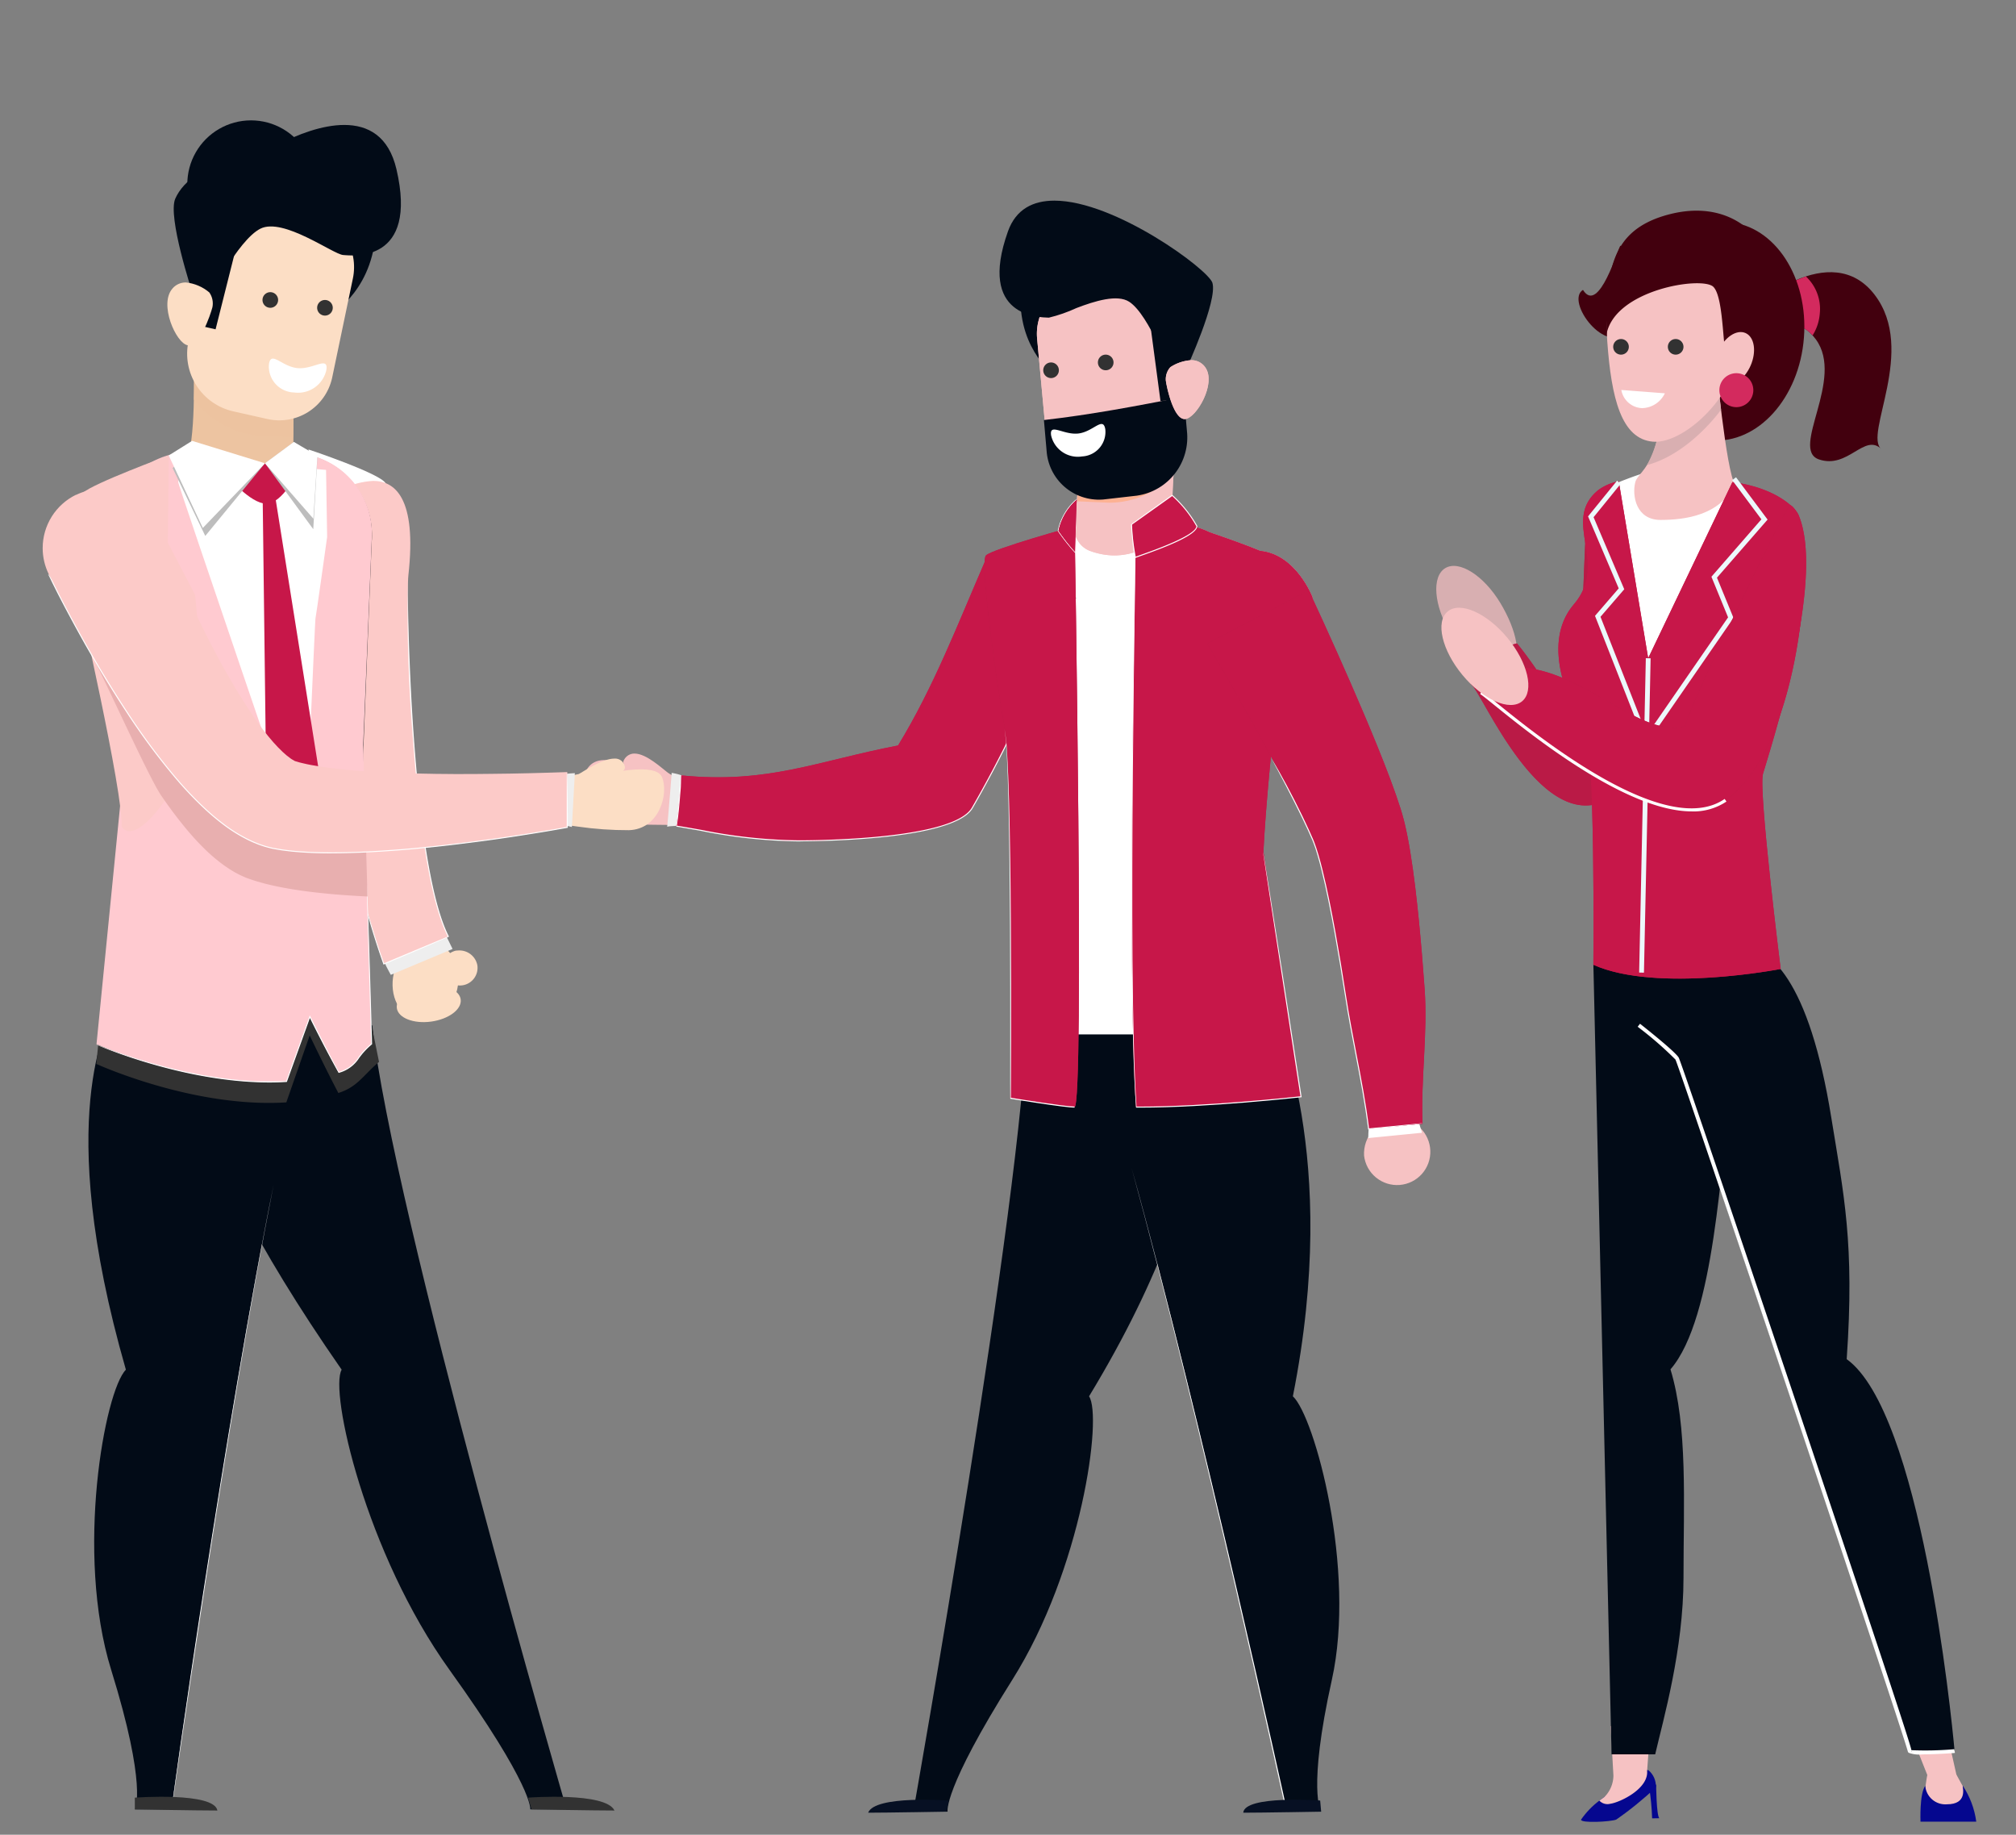 <svg xmlns="http://www.w3.org/2000/svg" xmlns:xlink="http://www.w3.org/1999/xlink" width="258.211" height="234.937" viewBox="0 0 258.211 234.937"><rect x="0" y="0" width="258.211" height="234.937" fill="#808080" stroke="none"/><defs><clipPath id="a"><rect width="247.655" height="217.88" transform="translate(5.467 15.413)" fill="none"/></clipPath><clipPath id="b"><path d="M150.138,67.159h0l-2.917.148-1.716,1.06s-1.229,55.954,0,73.394c8.821.059,21.129-1.323,21.129-1.323l-4.815-31.334c.221-4.986,1.307-17.432,2.346-23.13l2.469,1.292L168.1,76.48s-2.083-5.5-6.7-5.938c-1.894-.794-4.611-1.746-6.459-2.374a9.873,9.873,0,0,0-4.327-1.021q-.237,0-.477.012" fill="none"/></clipPath><clipPath id="d"><path d="M82.4,98.7a3.542,3.542,0,0,1,.6.17,5.9,5.9,0,0,1-.6-.17m-1.151-2.208a1.486,1.486,0,0,0-1.335.835h0a.447.447,0,0,0-.025.473c-1.744-.569-3.591-.874-4.6.537-1.7,2.368-.086,6.473,3.066,7.018,1.73.241,5.225.254,5.225.254s3.028,0,4.533.153c.419-1.872.765-3.762,1.121-5.614-1.3-.522-2.455-.3-3.729-1.232-.723-.531-2.712-2.423-4.236-2.423h-.019" fill="none"/></clipPath><clipPath id="f"><path d="M115.023,95.462v0c-10.359,1.993-16.653,4.931-27.756,3.833-.217,2.168-.295,4.329-.646,6.5,5.754.945,9.627,1.906,15.963,1.89,3.748-.009,19.774-.318,21.968-4.252,5.465-9.144,8.529-17.712,12.886-27.355-3.986-1.377-7.311-2.8-11.293-4.161-3.481,8.014-6.552,16.066-11.122,23.549" fill="none"/></clipPath><clipPath id="h"><rect width="0.466" height="0.595" transform="translate(133.423 75.162)" fill="none"/></clipPath><clipPath id="i"><rect width="0.966" height="1.165" transform="translate(134.833 77.807)" fill="none"/></clipPath><clipPath id="j"><rect width="0.298" height="0.468" transform="translate(131.801 80.744)" fill="none"/></clipPath><clipPath id="k"><rect width="1.235" height="1.786" transform="translate(131.95 74.686)" fill="none"/></clipPath><clipPath id="l"><rect width="0.698" height="0.398" transform="translate(132.384 74.035)" fill="none"/></clipPath><clipPath id="m"><rect width="0.41" height="0.583" transform="translate(133.522 75.936)" fill="none"/></clipPath><clipPath id="n"><rect width="1.113" height="1.482" transform="translate(132.963 77.272)" fill="none"/></clipPath><clipPath id="o"><rect width="0.408" height="0.553" transform="translate(132.224 78.823)" fill="none"/></clipPath><clipPath id="p"><rect width="3.811" height="1.973" transform="translate(133.141 78.417)" fill="none"/></clipPath><clipPath id="q"><rect width="0.594" height="0.706" transform="translate(132.9 85.235)" fill="none"/></clipPath><clipPath id="r"><rect width="2.808" height="2.914" transform="translate(135.003 75.167)" fill="none"/></clipPath><clipPath id="s"><rect width="1.149" height="2.69" transform="translate(133.974 74.779)" fill="none"/></clipPath><clipPath id="t"><rect width="1.38" height="1.632" transform="translate(134.702 80.473)" fill="none"/></clipPath><clipPath id="u"><rect width="1.022" height="1.568" transform="translate(133.812 82.545)" fill="none"/></clipPath><clipPath id="v"><rect width="0.164" height="0.528" transform="translate(132.512 79.451)" fill="none"/></clipPath><clipPath id="w"><rect width="0.805" height="1.045" transform="translate(132.146 85.591)" fill="none"/></clipPath><clipPath id="x"><rect width="2.576" height="3.283" transform="translate(131.994 80.114)" fill="none"/></clipPath><clipPath id="y"><rect width="0.468" height="0.899" transform="translate(133.501 85.464)" fill="none"/></clipPath><clipPath id="z"><rect width="1.452" height="1.016" transform="translate(132.732 84.083)" fill="none"/></clipPath><clipPath id="aa"><rect width="0.806" height="0.845" transform="translate(132.081 76.584)" fill="none"/></clipPath><clipPath id="ab"><rect width="0.51" height="0.237" transform="translate(131.795 81.281)" fill="none"/></clipPath><clipPath id="ac"><rect width="0.228" height="0.548" transform="translate(132.425 84.935)" fill="none"/></clipPath><clipPath id="ad"><rect width="0.24" height="0.247" transform="translate(131.819 84.628)" fill="none"/></clipPath><clipPath id="af"><path d="M138.723,54.843l-1.087,12.539a3.071,3.071,0,0,0,1.978,3.163c2.486.911,6.74,1.357,10.708-3.565-.58-3.082.6-12.712.6-12.712l-2.8-.742-4.252-.331Z" fill="none"/></clipPath><clipPath id="ag"><path d="M138.726,54.843s-.81,9.345-.746,9.351l4.167.181a11.159,11.159,0,0,0,8.167-3.661c.209-3.121.569-6.137.6-6.423v-.024l-2.8-.741-4.25-.33Z" fill="none"/></clipPath><linearGradient id="ah" x1="-10.703" y1="12.698" x2="-10.625" y2="12.698" gradientUnits="objectBoundingBox"><stop offset="0" stop-color="#fdd4c3"/><stop offset="1" stop-color="#fdb293"/></linearGradient><clipPath id="ai"><path d="M130.782,36.358l0,0c-.8,8.091,3.932,11.055,4.225,12.14l2.957-7.084s-1.315-2.649-1.4-2.828.194-2.231-5.427-2.231Z" fill="none"/></clipPath><linearGradient id="aj" x1="-10.025" y1="13.808" x2="-9.946" y2="13.808" gradientUnits="objectBoundingBox"><stop offset="0" stop-color="#07234a"/><stop offset="1" stop-color="#020b17"/></linearGradient><clipPath id="al"><path d="M138.781,36.073a6.707,6.707,0,0,0-5.943,7.314l1.124,12.168a6.54,6.54,0,0,0,7.141,5.88l.084-.008,4.229-.457a7.139,7.139,0,0,0,6.326-7.788l-1.733-18.326Z" fill="none"/></clipPath><clipPath id="am"><path d="M133.7,53.783h.005v0Zm.005,0,.341,3.9a6.715,6.715,0,0,0,7.12,6.287c.059,0,.12-.008.18-.014l4.274-.488a7.535,7.535,0,0,0,6.4-8.32l-.389-4.344c-5.945,1.166-11.909,2.3-17.921,2.982" fill="none"/></clipPath><linearGradient id="an" x1="-5.758" y1="9.099" x2="-5.714" y2="9.099" xlink:href="#aj"/><clipPath id="ao"><path d="M148.636,51.354l2.828-.306s-.109-5.949-.185-7.033A7.55,7.55,0,0,0,150.24,41.5a28.154,28.154,0,0,0-3.311-2.957Z" fill="none"/></clipPath><linearGradient id="ap" x1="-14.428" y1="14.63" x2="-14.328" y2="14.63" xlink:href="#aj"/><clipPath id="aq"><path d="M129.1,29.629h0c-3.927,11,4.027,11,5.242,11.047a19.12,19.12,0,0,0,3.536-1.234c2.355-.9,5.23-1.791,6.754-.8,2.587,1.682,5.368,9.4,5.368,9.4l1.967-.848s4.007-8.684,3.32-10.975c-.51-1.7-12.472-10.526-20.241-10.527-2.721,0-4.927,1.083-5.946,3.937" fill="none"/></clipPath><linearGradient id="ar" x1="-3.231" y1="6.3" x2="-3.205" y2="6.3" xlink:href="#aj"/><clipPath id="at"><path d="M152.543,46.121a5.548,5.548,0,0,0-2.645.893h0a2.305,2.305,0,0,0-.576,1.736c.138.985,1.019,4.985,2.449,4.91s4.069-4.563,2.6-6.62a2.131,2.131,0,0,0-1.755-.921l-.074,0" fill="none"/></clipPath><clipPath id="av"><path d="M126.286,71.121h0c-.852.842,1.482,17.318,2.441,22.236s.68,47.273.68,47.273,6.936,1.135,8.219,1.135.012-74.382.012-74.382-10.5,2.9-11.351,3.738" fill="none"/></clipPath><clipPath id="ax"><path d="M144.963,67.149s.3,4.37.546,4.214,7.774-2.511,7.833-3.981a15.442,15.442,0,0,0-3.167-3.94Z" fill="none"/></clipPath><clipPath id="az"><path d="M135.571,67.965Zm0,0a28.209,28.209,0,0,0,2.113,2.685s.2-6.538.225-6.658a7.267,7.267,0,0,0-2.338,3.973" fill="none"/></clipPath><clipPath id="ba"><path d="M174.71,147.974a4.258,4.258,0,1,0,4.23-4.743,4.51,4.51,0,0,0-4.23,4.743" fill="none"/></clipPath><clipPath id="bc"><path d="M154.631,82.407c1.407,2.4,2.824,4.873,4.208,7.323s2.753,4.924,4.084,7.389,2.63,4.939,3.813,7.369c.281.6.581,1.211.848,1.8l.388.869.1.217c.031.071.07.153.086.2l.13.327c.177.456.36,1.03.534,1.617s.341,1.219.5,1.863c.317,1.28.615,2.608.889,3.958s.537,2.711.786,4.086c.5,2.747.953,5.528,1.382,8.318.856,5.577,2.241,11.225,2.922,16.822l6.9-.672c-.233-5.785.677-11.506.265-17.28-.207-2.884-.442-5.773-.729-8.68q-.215-2.181-.48-4.384c-.177-1.47-.383-2.953-.63-4.471-.121-.757-.264-1.531-.423-2.319s-.347-1.606-.606-2.508l-.208-.69c-.037-.124-.066-.208-.1-.3l-.094-.283-.381-1.13c-.256-.742-.521-1.441-.782-2.164-1.061-2.82-2.176-5.518-3.314-8.205s-2.3-5.337-3.482-7.981-2.371-5.256-3.613-7.916Z" fill="none"/></clipPath><clipPath id="be"><path d="M40.469,61.349,42,63.725l3.265,2.1.536.8,3.654-.319s.886-2.752-.076-4.444c-.77-1.278-9.875-4.31-9.875-4.31Z" fill="none"/></clipPath><linearGradient id="bf" x1="-3.542" y1="18.876" x2="-3.452" y2="18.876" gradientUnits="objectBoundingBox"><stop offset="0" stop-color="#004093"/><stop offset="1" stop-color="#fff"/></linearGradient><clipPath id="bg"><path d="M54.357,120.628h0c-2.328.293-4.153,2.794-4.076,5.583s2.025,4.813,4.353,4.519,4.153-2.794,4.077-5.583c-.072-2.609-1.781-4.548-3.906-4.548a3.7,3.7,0,0,0-.447.029" fill="#fcdec5"/></clipPath><clipPath id="bi"><path d="M44.037,62.52v0c-8.838,3.518.7,49.262,5.122,60.9l8.286-3.472c-4.777-9.247-5.5-43.046-5.138-46.294,1.115-9.992-1.776-12.076-4.522-12.076a10.32,10.32,0,0,0-3.748.939" fill="none"/></clipPath><clipPath id="bk"><path d="M55.435,126.181a7.2,7.2,0,0,0-.83.067h0c-2.259.308-3.951,1.582-3.779,2.842s2.144,2.034,4.4,1.725,3.952-1.58,3.779-2.842c-.142-1.044-1.517-1.752-3.262-1.792Z" fill="#fcdec5"/></clipPath><clipPath id="bl"><path d="M58.752,121.705a2.753,2.753,0,0,0-.374.025,2.263,2.263,0,1,0,2.767,1.895,2.336,2.336,0,0,0-2.207-1.92Z" fill="#fcdec5"/></clipPath><clipPath id="bm"><path d="M22.975,129.574h0c.824,1.747-2.177,12.813,20.785,45.815-1.6,2.718,3.063,23.49,13.812,38.438s10.347,17.86,10.347,17.86h4.653s-22.324-76.8-24.894-100.377a39.057,39.057,0,0,0-15.6-3.626c-5.97,0-9.1,1.889-9.1,1.889" fill="none"/></clipPath><clipPath id="bn"><path d="M14.048,129.578Zm14.4-3.735a30.718,30.718,0,0,0-14.4,3.735c.108,1.75-7.408,12.818,2.076,45.814-2.705,2.718-6.528,23.49-1.884,38.438s3.053,17.86,3.053,17.86h4.654s11.206-79.366,18.266-102.946a24.823,24.823,0,0,0-11.645-2.9h-.12" fill="none"/></clipPath><clipPath id="bp"><rect width="36.205" height="83.374" transform="translate(12.334 57.859)" fill="none"/></clipPath><clipPath id="bq"><path d="M24.414,57.858A10.907,10.907,0,0,0,13.693,68.822h0l3.288,18.243L12.36,133.712s12.377,5.5,24.334,4.774l2.992-8.294s1.9,3.868,3.675,7.136c2.471-.764,2.168-1.955,4.236-3.641L46.518,95.369l1.1-26.39a10.341,10.341,0,0,0-9.683-10.962q-.371-.024-.741-.019l-12.669-.14Z" fill="none"/></clipPath><clipPath id="bs"><path d="M10.633,63.1h-.005c-1.234,1.183-.717,12.719-.717,12.719s5.938,25.9,5.662,30.041c2.288,3.173,9.125-7.78,9.221-11.675a41.457,41.457,0,0,1,1.12-7.932l-.921-10.071-3.5-6.69.123-11.172s-9.75,3.6-10.983,4.78" fill="none"/></clipPath><clipPath id="bu"><path d="M24.792,44.312s.34,10.266-.56,13.461c3.728,5.56,8.26,5.488,10.96,4.759a3.251,3.251,0,0,0,2.381-3.15L37.6,46.058l-5.271-2.216-4.514-.051Z" fill="none"/></clipPath><clipPath id="bv"><path d="M24.8,44.312s.111,3.374.037,6.854a11.811,11.811,0,0,0,8.27,4.623l4.352.2h.061c.066-.185.085-9.927.085-9.927l-5.27-2.216-4.515-.053Z" fill="none"/></clipPath><clipPath id="bw"><path d="M32.131,15.413a8.156,8.156,0,1,0,.034,0Z" fill="none"/></clipPath><linearGradient id="bx" x1="-0.894" y1="9.641" x2="-0.851" y2="9.641" xlink:href="#aj"/><clipPath id="by"><path d="M41.843,30.185v.005C41.735,30.368,40.035,33,40.035,33L42.3,40.8c.438-1.106,5.769-3.656,5.9-12.261a19.089,19.089,0,0,0-2.424-.174c-3.858,0-3.84,1.675-3.929,1.824" fill="none"/></clipPath><linearGradient id="bz" x1="-2.566" y1="14.129" x2="-2.497" y2="14.129" xlink:href="#aj"/><clipPath id="ca"><path d="M24.136,43.719a7.56,7.56,0,0,0,5.719,8.949l4.392.986a6.924,6.924,0,0,0,8.282-5.224l.018-.084,2.645-12.661a7.1,7.1,0,0,0-5.373-8.406L28.157,24.654Z" fill="none"/></clipPath><clipPath id="cb"><path d="M27.113,31.613h0a7.973,7.973,0,0,0-1.4,2.521c-.211,1.13-1.038,7.373-1.038,7.373l2.937.662L30.95,28.9a29.712,29.712,0,0,0-3.837,2.712" fill="none"/></clipPath><linearGradient id="cc" x1="-1.554" y1="14.689" x2="-1.48" y2="14.689" xlink:href="#aj"/><clipPath id="cd"><path d="M30.691,21.767h0c-3.867-1.367-7.248,1.359-8.247,3.685s2.175,11.942,2.175,11.942l1.968,1.127s3.851-7.785,6.773-9.244,9.3,3.273,10.578,3.375,9.65,1.05,6.838-10.989C49.782,17.422,47.145,16,44.091,16c-5.615,0-12.635,4.814-13.4,5.768" fill="none"/></clipPath><linearGradient id="ce" x1="-0.463" y1="5.929" x2="-0.437" y2="5.929" xlink:href="#aj"/><clipPath id="cf"><path d="M22.1,36.938l0,0c-1.79,1.988.448,7.025,1.942,7.275s2.9-3.851,3.165-4.869a2.438,2.438,0,0,0-.4-1.9,5.531,5.531,0,0,0-3-1.276h-.033a2.215,2.215,0,0,0-1.677.767" fill="none"/></clipPath><clipPath id="ch"><rect width="6.714" height="11.166" transform="translate(33.939 56.595)" fill="none"/></clipPath><clipPath id="cj"><rect width="11.833" height="10.962" transform="translate(22.106 57.668)" fill="none"/></clipPath><clipPath id="cl"><path d="M78.687,97.137c-1.62,0-4.082,1.755-4.558,1.977h0a19.782,19.782,0,0,1-4.189.53l.463,5.742c.155-.039,1.659.212,3.615.462a44.924,44.924,0,0,0,6.534.457c3.938-.121,5.129-4.748,4.229-6.821-.5-1.145-2.915-1.076-4.979-.785a.516.516,0,0,0,.223-.584,1.266,1.266,0,0,0-1.234-.981c-.034,0-.069,0-.1,0" fill="none"/></clipPath><clipPath id="cn"><rect width="35.412" height="50.395" transform="translate(11.656 64.399)" fill="none"/></clipPath><clipPath id="co"><path d="M9.745,63.366l-.007,0v-.014a7.6,7.6,0,0,0-4.272,6.814v.034a7.56,7.56,0,0,0,.768,3.306l.583,1.2.571,1.138q.574,1.131,1.166,2.241,1.18,2.228,2.417,4.422c1.66,2.925,3.412,5.81,5.291,8.664A84.967,84.967,0,0,0,22.5,99.593a46.519,46.519,0,0,0,3.881,4.074,29.171,29.171,0,0,0,2.371,1.971,19.548,19.548,0,0,0,2.982,1.845c.3.142.576.282.9.412l.477.191c.164.063.341.12.512.178a11.16,11.16,0,0,0,1.087.309c.258.06.451.093.451.093l.386.067c.254.041.52.091.764.121l.73.089c.494.066.95.094,1.419.133,1.853.136,3.6.151,5.324.124s3.41-.1,5.082-.212,3.332-.236,4.98-.4c3.3-.332,6.56-.734,9.808-1.188q2.436-.35,4.86-.745c1.385-.22,2.752-.453,4.144-.707V98.866c-.084,0-2.461.077-2.461.077l-2.4.067q-2.4.06-4.792.08c-3.19.046-6.372.038-9.529-.04s-6.291-.2-9.305-.5c-1.5-.147-2.98-.334-4.333-.593-.33-.068-.678-.127-.978-.208l-.465-.111c-.154-.037-.28-.084-.421-.124l-.206-.06c-.383-.214-.456-.273-.519-.312a9.671,9.671,0,0,1-1.034-.848c-.392-.366-.808-.8-1.225-1.27a34.853,34.853,0,0,1-2.486-3.217,84.264,84.264,0,0,1-4.591-7.632c-1.446-2.68-2.805-5.46-4.1-8.273q-.981-2.109-1.907-4.246L21,69.522l-.443-1.062-.409-1.012c-.109-.271-.178-.425-.253-.578a7.59,7.59,0,0,0-10.148-3.5" fill="none"/></clipPath><clipPath id="cq"><path d="M211.065,226.669c-.922,0-6.219,3.9-6.219,3.9l0,0A10.548,10.548,0,0,0,202.505,233c-.114.487,3.8.282,4.5,0a42.756,42.756,0,0,0,5.076-4.126,2.657,2.657,0,0,0-.93-2.186.184.184,0,0,0-.08-.018h-.006" fill="none"/></clipPath><linearGradient id="cr" x1="-20.777" y1="1.213" x2="-20.675" y2="1.213" gradientUnits="objectBoundingBox"><stop offset="0" stop-color="#5763d5"/><stop offset="1" stop-color="#05078f"/></linearGradient><clipPath id="ct"><path d="M212.1,228.519c-.132,0-.886.014-.874.329v0a32.757,32.757,0,0,1,.379,3.992l.922-.017c-.372-.343-.408-4.3-.408-4.3Z" fill="none"/></clipPath><linearGradient id="cu" x1="-160.743" y1="1.487" x2="-159.982" y2="1.487" xlink:href="#cr"/><clipPath id="cv"><path d="M204.08,123.544ZM215.6,118.13c-5.225,0-11.514,5.411-11.518,5.414l2.326,101.1h5.589c1.038-4.455,3.627-13.431,3.627-22.617,0-9.6.562-19.347-1.667-26.681,5.708-6.57,6.409-26.627,7.753-35.783,2.493-16.979-1.369-21.433-6.109-21.433h0" fill="none"/></clipPath><clipPath id="cx"><path d="M211.966,127.51h0l32.68,96.767,5.7-.047c-.443-4.961-4.357-43.362-13.819-50.191,1.037-14.848-.393-21.158-1.974-30.937-2.826-17.48-7.8-22.214-12.368-22.214-5.4,0-10.218,6.621-10.218,6.621" fill="none"/></clipPath><clipPath id="cz"><path d="M251.386,228.7c-.015.243.631,2.341-2.026,2.341a2.579,2.579,0,0,1-2.772-2.358c-.751.98-.609,4.58-.609,4.58h7.142v-.006a10.974,10.974,0,0,0-1.719-4.583c-.009,0-.015.008-.016.026" fill="none"/></clipPath><linearGradient id="da" x1="-33.75" y1="1.424" x2="-33.613" y2="1.424" xlink:href="#cr"/><clipPath id="dc"><rect width="9.49" height="15.794" transform="translate(210.94 43.764)" fill="none"/></clipPath><clipPath id="de"><path d="M203.481,64.716h0c-.651.533-.686,23.481-2.027,27.8-1.856-2.242-4.334-6.7-7.16-10.132-2.288.548-5.866,3.336-5.913,5.206,1.3.608,9.274,20.611,18.322,14.332s-.159-28.6-1.96-35.39c-.3-1.116-.982-1.833-1.214-1.833a.078.078,0,0,0-.048.017" fill="none"/></clipPath><clipPath id="dg"><path d="M204.689,62.769c-4.782,3.947,1.447,9.3-3.106,14.618s-.042,13.752,1.364,15.7,1.132,30.452,1.132,30.452c8.133,3.644,23.993.538,23.993.538s-2.88-22.985-2.264-25c2.111-6.914,7.791-25.541,4.543-33.155-.338-.792-2.727-3.429-8.457-4.194L211.1,84.289l-3.77-22.665a6.6,6.6,0,0,0-2.643,1.145" fill="none"/></clipPath><clipPath id="di"><path d="M229.242,64.715h0c-.651.533-12.139,24.021-13.479,28.342-6.006,1.32-13-7.36-21.4-7.623-2.289.548-4.64,1.393-4.686,3.264,1.3.607,22.287,20.044,31.334,13.765S232.3,73.32,230.5,66.531c-.3-1.116-.982-1.833-1.214-1.833a.074.074,0,0,0-.048.017" fill="none"/></clipPath><clipPath id="dk"><rect width="258.211" height="234.937" fill="none"/></clipPath></defs><g clip-path="url(#a)"><path d="M154.706,128.854c-.632,1.651,3.717,18.767-15.219,49.944,1.735,2.567-.931,22.19-9.837,36.311s-8.282,16.872-8.282,16.872h-4.394s14.083-79.209,14.54-101.486c14.536-6.594,23.191-1.641,23.191-1.641" fill="#020b17"/><path d="M163.136,128.853c.041,1.651,8.66,18.767,2.456,49.944,2.783,2.567,8.13,22.19,4.992,36.312s-1.392,16.872-1.392,16.872h-4.4s-17.807-81.638-26.447-103.915c11.843-6.594,24.787.788,24.787.788" fill="#020b17"/><path d="M164.731,231.994c-.109-.5-11.011-50.387-19.793-82.431,8.91,32.012,19.813,81.9,19.922,82.4Z" fill="#fff"/><path d="M169.214,231.981l-.126-1.42s-9.665-.714-9.853,1.557c2.4,0,9.979-.137,9.979-.137" fill="#071023"/><path d="M121.214,231.981l.289-1.42s-9.457-.714-10.308,1.557c2.4,0,10.019-.137,10.019-.137" fill="#071023"/><path d="M166.638,87.268,168.1,76.481s-2.083-5.5-6.7-5.938c-1.894-.794-4.61-1.746-6.459-2.374a9.808,9.808,0,0,0-4.8-1.009l-11.953.608a9.769,9.769,0,0,0-9.472,10.057q.011.351.046.7l2.024,24.868.27,27.1c2.016,1.515,32.667.759,32.667.759l-3.336-21.2c.221-4.986,2.743-18.378,3.782-24.077Z" fill="#fff"/><path d="M151.327,67.777c-.034-.181-.062-.386-.086-.6a9.387,9.387,0,0,0-1.1-.013l-11.952.608a10.7,10.7,0,0,0-1.663.215l-.022.264a3.587,3.587,0,0,0,2.31,3.7c2.9,1.064,7.876,1.586,12.513-4.165" fill="#fff"/><rect width="21.625" height="2.493" transform="translate(132.732 129.963)" fill="#fff"/><path d="M150.142,67.16l-2.917.148-1.716,1.06s-1.229,55.954,0,73.394c8.821.059,21.129-1.323,21.129-1.323l-4.815-31.334c.221-4.986,1.307-17.432,2.346-23.13l2.469,1.292L168.1,76.48s-2.083-5.5-6.7-5.938c-1.894-.794-4.611-1.746-6.459-2.374a9.859,9.859,0,0,0-4.327-1.021q-.237,0-.477.012Z" fill="#ba1a46"/></g><g clip-path="url(#b)"><path d="M0,0H23.821V74.672H0Z" transform="translate(144.28 67.148)" fill="#c71749"/></g><g clip-path="url(#a)"><path d="M146.054,141.832h-.546c-1.28-17.3-.078-72.9-.066-73.461.12.562-1.08,56.023.127,73.329h.484c8.331,0,19.529-1.21,20.509-1.317l-4.8-31.265c.13-.02,4.955,31.381,4.955,31.381-.189.021-11.978,1.333-20.66,1.333" fill="#fff"/></g><g clip-path="url(#d)"><rect width="10.658" height="16.425" transform="matrix(0.091, -0.996, 0.996, 0.091, 72.742, 105.685)" fill="#f6c2c3"/></g><g clip-path="url(#a)"><path d="M87.769,99.452a8.278,8.278,0,0,0-1.741-.487q-.255,3.452-.573,6.9c.579-.148,1.435-.017,1.942-.3s.686-.873,1.115-1.233c-.091-.836-.028-1.707-.156-2.522s-.428-1.562-.587-2.364" fill="#eee"/><path d="M115.023,95.458c-10.359,1.994-16.653,4.931-27.756,3.833-.217,2.168-.295,4.329-.646,6.5,5.754.946,9.627,1.906,15.963,1.89,3.748-.009,19.774-.318,21.968-4.252,5.465-9.144,8.529-17.712,12.886-27.354-3.986-1.377-7.311-2.805-11.293-4.162-3.481,8.015-6.552,16.066-11.122,23.549Z" fill="#ba1a46"/></g><g clip-path="url(#f)"><rect width="50.817" height="35.784" transform="translate(86.622 71.909)" fill="#c71749"/></g><g clip-path="url(#a)"><path d="M102.427,107.743A65.867,65.867,0,0,1,89.818,106.4c-1.021-.18-2.077-.366-3.206-.552.178-1.511.292-2.968.4-4.376.056-.718.114-1.461.188-2.192a14.054,14.054,0,0,1-.056,2.2c-.11,1.39-.222,2.828-.449,4.246,1.106.182,2.142.365,3.143.541a65.788,65.788,0,0,0,12.586,1.337c3.429-.009,19.857-.253,22.069-4.219a154.969,154.969,0,0,0,9.461-19.5c1.085-2.538,2.207-5.162,3.422-7.851-1.094,2.742-2.216,5.365-3.3,7.9a155.183,155.183,0,0,1-9.468,19.513c-2.246,4.028-18.741,4.275-22.024,4.284Z" fill="#fff"/></g><g clip-path="url(#h)"><path d="M133.692,75.719c.183-.259.213-.414.19-.468-.278-.173-.388-.054-.408-.009-.09.4-.047.47.015.5a.212.212,0,0,0,.2-.019" fill="#323232"/></g><g clip-path="url(#i)"><path d="M135.3,78.973c.235-.137.409-.259.453-.386a.887.887,0,0,0,.018-.5.592.592,0,0,0-.134-.2c-.153-.08-.191-.092-.288-.077s-.127.111-.251.182a.733.733,0,0,0-.262.524.863.863,0,0,0,.088.28.384.384,0,0,0,.374.173" fill="#323232"/></g><g clip-path="url(#j)"><path d="M132.045,81.2c.108-.064.031-.3-.014-.354s-.057-.116-.11-.1-.1.213-.12.245c.028.121.136.268.244.2" fill="#323232"/></g><g clip-path="url(#k)"><path d="M132.822,74.686c-.87.585-.881.677-.871.719a.829.829,0,0,0,.175.263.686.686,0,0,0,.3.057c.168-.008.034.094.06.178s.2.076.219.1-.187.008-.2.054a.976.976,0,0,0,.326.41,2.987,2.987,0,0,0,.358-.623c-.077-.268-.176-.35-.23-.376-.175.017-.252.1-.282.07a.882.882,0,0,1,.055-.232c.232-.108.234-.146.285-.214s.068-.3-.01-.361a.251.251,0,0,0-.181-.049" fill="#323232"/></g><g clip-path="url(#l)"><path d="M132.525,74.332a.417.417,0,0,0,.319.1.632.632,0,0,0,.237-.151q-.348-.126-.7-.244a.622.622,0,0,0,.141.3" fill="#323232"/></g><g clip-path="url(#m)"><path d="M133.533,76.363c.089.172.155.177.223.134a.432.432,0,0,0,.156-.18c.047-.089.015-.34-.081-.372s-.072.03-.122.034c-.21.329-.2.346-.176.385" fill="#323232"/></g><g clip-path="url(#n)"><path d="M133.621,77.275c-.221.138-.281.146-.338.291a.741.741,0,0,0,.075.649.265.265,0,0,0-.362.1.247.247,0,0,0-.032.087c.153.355.264.376.333.344a.334.334,0,0,0,.161-.189c-.043-.317.088-.236.135-.224.391.093.46-.264.477-.383a.765.765,0,0,0,0-.224c-.262-.436-.37-.454-.4-.451a.192.192,0,0,1-.043,0" fill="#323232"/></g><g clip-path="url(#o)"><path d="M132.293,78.829c-.1.43-.069.507-.038.537.27.04.349-.043.369-.129a.52.52,0,0,0-.049-.329c-.255-.095-.248-.089-.282-.079" fill="#323232"/></g><g clip-path="url(#p)"><path d="M136.893,78.567c-.055,0-.081-.109-.18-.145s-.365.118-.421.209c-.247.232-.366.34-.381.4a4.073,4.073,0,0,1-.116.5c-.087-.082-.157-.2-.194-.236a.354.354,0,0,0-.476.147,1.079,1.079,0,0,1-.07-.364.866.866,0,0,0-.12-.251.723.723,0,0,0-.083-.1.363.363,0,0,0-.362-.012c-.094.061-.108.186-.191.217s-.121-.011-.2-.058-.211-.23-.325-.138c-.426.321-.546.481-.554.557s-.005.162-.009.2a.594.594,0,0,0,.021.6c.093.119.187.109.266.145a.432.432,0,0,0,.229-.131c.1.01.169-.169.172-.214.086-.026.262.092.341.068s.079-.132.154-.083.039.253.089.313c.152.119.133.115.228.181s.37-.088.408-.168c.109-.1.277.119.355.092s.043-.057.089-.1.1-.061.146-.136.017-.317.081-.372c.2.244.3.249.345.254a5.133,5.133,0,0,0,.812-1.4c-.036.01,0,.032-.057.033" fill="#323232"/></g><g clip-path="url(#q)"><path d="M133.1,85.94c.234,0,.209.014.3-.051a.614.614,0,0,0,.058-.543.376.376,0,0,0-.124-.107.4.4,0,0,0-.43.195c.08.407.155.477.2.505" fill="#323232"/></g><g clip-path="url(#r)"><path d="M137.762,76.449c-.009-.044-.1-.107-.148-.149s-.17-.008-.207-.057.034-.1.033-.173a.962.962,0,0,0-.058-.3,1.208,1.208,0,0,0-.553-.193.611.611,0,0,0-.1.273.687.687,0,0,0-.022.278c-.055,0-.145-.16-.123-.2a.769.769,0,0,0-.045-.437.555.555,0,0,0-.281-.11c-.216-.073-.417-.141-.616-.211a.6.6,0,0,0,.268.311c.177.053.111.147.1.189a1.67,1.67,0,0,0-.251.821c0,.047.041.276,0,.243s-.128-.257-.243-.245a.717.717,0,0,0-.3.107c-.078.051-.015.042-.094.12a.718.718,0,0,0-.091.518,1.062,1.062,0,0,0,.112.154c.11.23.194.32.273.354s.195-.061.264-.034c.067.126.067.2.132.269a.314.314,0,0,0,.313.1.5.5,0,0,0,.293-.233.582.582,0,0,0,.068-.4,1.36,1.36,0,0,0-.148-.273c0-.086.148-.164.194-.19.067.08,0,.159,0,.22s-.015.135-.009.188a.566.566,0,0,0,.168.321c.371-.2.429-.032.445.008a3.28,3.28,0,0,0,.685-1.142c-.054-.119-.04-.069-.049-.114" fill="#323232"/></g><g clip-path="url(#s)"><path d="M134.322,74.853a.588.588,0,0,0-.231.159.617.617,0,0,0-.026.449.844.844,0,0,0,.134.2,2.251,2.251,0,0,0-.08.688.583.583,0,0,1-.1.425.679.679,0,0,0-.021.389.557.557,0,0,0,.2.277.513.513,0,0,0,.277.02c.388-.377.4-.427.409-.518a.73.73,0,0,0-.144-.386.715.715,0,0,0-.175-.107c.133-.452.07-.517.06-.553a1.626,1.626,0,0,0,.391-.127c.161-.63.1-.7.094-.736a1.217,1.217,0,0,0-.606-.252c-.13.1-.142.062-.179.073" fill="#323232"/></g><g clip-path="url(#t)"><path d="M136,80.477a3.009,3.009,0,0,0-.521.2.6.6,0,0,0-.332-.052.8.8,0,0,0-.245.261c-.043.069-.025.215-.056.278-.145.1-.163.189-.134.237a2.03,2.03,0,0,0,.1.7,3.659,3.659,0,0,0,1.27-1.61c-.027-.008-.048-.028-.079-.019" fill="#323232"/></g><g clip-path="url(#u)"><path d="M134.6,83.855a.883.883,0,0,0,.225-.66,2.175,2.175,0,0,1-.135-.415c.008-.1-.077-.161-.127-.2a.409.409,0,0,0-.292-.022,1.182,1.182,0,0,0-.23.228.874.874,0,0,0-.229.587,1.171,1.171,0,0,0,.051.519c.063.1.179.122.229.161.269.151.359-.025.509-.2" fill="#323232"/></g><g clip-path="url(#v)"><path d="M132.668,79.98c.051-.638-.14-.55-.156-.478.051.435.118.469.156.478" fill="#323232"/></g><g clip-path="url(#w)"><path d="M132.923,86.286a.9.9,0,0,0,.027-.263.7.7,0,0,0-.178-.36.322.322,0,0,0-.377-.023.694.694,0,0,0-.243.41.811.811,0,0,0,0,.22.749.749,0,0,0,.113.255.381.381,0,0,0,.378.088.6.6,0,0,0,.275-.328" fill="#323232"/></g><g clip-path="url(#x)"><path d="M132.133,83.051c.049.076,0,.116.027.167.236.217.48.242.5.045a1.024,1.024,0,0,0,.354-.506c0-.1-.008-.188-.008-.248.09.052.075.112.076.193a.562.562,0,0,0,.179.311.33.33,0,0,0,.279.065c.179-.065.324-.2.336-.312a1.376,1.376,0,0,0,.008-.327c-.089-.188-.169-.283-.249-.311s-.23.052-.291.02c.549-.417.5-.652.48-.727.052-.414.111-.246.152-.2.406.022.437,0,.5-.063a.707.707,0,0,0,.1-.378c-.009-.09-.038-.146-.047-.21-.153-.23-.225-.329-.256-.367-.159-.195-.394-.027-.468.085s-.041.13-.069.192c-.1.207-.249.037-.3.051-.464,0-.492.1-.5.14a.546.546,0,0,0-.21-.293.338.338,0,0,0-.364.02.451.451,0,0,0-.182.371,1.3,1.3,0,0,0,.2.5.513.513,0,0,0,.307.03.87.87,0,0,0,.185-.163c.05-.043.046-.235.08-.263s.06.122.107.143a.458.458,0,0,0,.223.029c-.214.087-.436.311-.431.431a2.037,2.037,0,0,0,.025.281c-.067.386-.01.291-.033.23a.448.448,0,0,0-.108-.175c-.292-.009-.389.061-.43.137s0,.168-.045.251-.162.14-.2.236a.986.986,0,0,0-.064.278.684.684,0,0,0,.139.337" fill="#323232"/></g><g clip-path="url(#y)"><path d="M133.818,85.465a.3.3,0,0,0-.186.081c-.084.069-.179.358-.1.452s.14-.017.171.077-.111.213-.114.288a3.077,3.077,0,0,0,.38-.8c.017-.053-.082-.11-.15-.1" fill="#323232"/></g><g clip-path="url(#z)"><path d="M133.544,85.017a.349.349,0,0,0,.4.035.5.5,0,0,0,.24-.335c-.424-.654-.5-.659-.581-.624a.663.663,0,0,0-.205.3c-.018.051-.024-.093-.042-.136-.494-.085-.608.045-.624.1.167.3.2.5.347.44.281-.1.332.126.469.227" fill="#323232"/></g><g clip-path="url(#aa)"><path d="M132.148,77.359c.579.1.622.083.678,0a.685.685,0,0,0,.048-.421.628.628,0,0,0-.224-.308.5.5,0,0,0-.282-.039.587.587,0,0,0-.221.177.648.648,0,0,0-.051.409c.033.082.1.124.088.181s0-.015-.035,0" fill="#323232"/></g><g clip-path="url(#ab)"><path d="M131.795,81.326c.4.347.562.149.5-.015-.507-.06-.492-.018-.5.015" fill="#323232"/></g><g clip-path="url(#ac)"><path d="M132.451,85.484c.355-.524.147-.587.09-.533-.157.424-.117.5-.09.533" fill="#323232"/></g><g clip-path="url(#ad)"><path d="M132.04,84.85c.04-.034.012-.107-.019-.149a.173.173,0,0,0-.154-.07c-.1.153-.018.241.016.243.068-.045.116.009.156-.024" fill="#323232"/></g><g clip-path="url(#a)"><path d="M138.723,54.843l-1.087,12.539a3.071,3.071,0,0,0,1.978,3.163c2.486.911,6.74,1.357,10.708-3.565-.58-3.082.6-12.712.6-12.712l-2.8-.742-4.252-.33Z" fill="#f6c2c3"/></g><g clip-path="url(#af)"><rect width="22.467" height="19.673" transform="translate(130.759 69.013) rotate(-66.863)" fill="#f6c2c3"/></g><g clip-path="url(#ag)"><rect width="12.891" height="14.44" transform="matrix(0.14, -0.99, 0.99, 0.14, 136.364, 64.155)" fill="url(#ah)"/></g><g clip-path="url(#ai)"><rect width="12.73" height="14.465" transform="translate(124.971 39.008) rotate(-27.848)" fill="url(#aj)"/></g><g clip-path="url(#a)"><path d="M138.781,36.073a6.708,6.708,0,0,0-5.943,7.315l1.124,12.168a6.54,6.54,0,0,0,7.141,5.879l.084-.008,4.229-.457a7.139,7.139,0,0,0,6.326-7.788l-1.733-18.325Z" fill="#f6c2c3"/></g><g clip-path="url(#al)"><rect width="30.498" height="24.892" transform="translate(126.921 60.621) rotate(-77.829)" fill="#f6c2c3"/></g><g clip-path="url(#am)"><rect width="22.864" height="20.618" transform="translate(128.167 53.723) rotate(-27.848)" fill="url(#an)"/></g><g clip-path="url(#ao)"><rect width="9.994" height="13.446" transform="translate(141.638 41.338) rotate(-27.848)" fill="url(#ap)"/></g><g clip-path="url(#aq)"><rect width="37.674" height="34.15" transform="matrix(0.884, -0.467, 0.467, 0.884, 115.944, 30.569)" fill="url(#ar)"/></g><g clip-path="url(#a)"><path d="M149.9,47.015a2.3,2.3,0,0,0-.576,1.736c.138.984,1.019,4.984,2.449,4.909s4.069-4.563,2.6-6.619a2.134,2.134,0,0,0-1.829-.92,5.549,5.549,0,0,0-2.645.894Z" fill="#f6c2c3"/></g><g clip-path="url(#at)"><rect width="8.846" height="8.111" transform="matrix(0.211, -0.978, 0.978, 0.211, 147.617, 53.396)" fill="#f6c2c3"/></g><g clip-path="url(#a)"><path d="M134.633,55.781c-.279-1.7,1.574-.047,3.489-.272s3.165-2.238,3.445-.543a3.139,3.139,0,0,1-2.777,3.463c-.062.007-.123.012-.185.015a3.506,3.506,0,0,1-3.972-2.663" fill="#fff"/><path d="M126.285,71.121c-.852.842,1.482,17.318,2.441,22.236s.68,47.273.68,47.273,6.936,1.135,8.219,1.135.012-74.382.012-74.382-10.5,2.9-11.351,3.738Z" fill="#ba1a46"/></g><g clip-path="url(#av)"><path d="M0,0H13.476V74.382H0Z" transform="translate(125.433 67.383)" fill="#c71749"/></g><g clip-path="url(#a)"><path d="M137.626,141.83c-1.274,0-7.946-1.089-8.23-1.135-.052-.489.212-42.47-.734-47.326,1.063,4.761.822,45.432.811,47.2.661.107,6.95,1.125,8.153,1.125Z" fill="#fff"/><path d="M144.963,67.149s.3,4.371.546,4.214,7.774-2.511,7.833-3.981a15.42,15.42,0,0,0-3.167-3.94Z" fill="#ba1a46"/></g><g clip-path="url(#ax)"><path d="M0,0H8.379V8.082H0Z" transform="translate(144.963 63.438)" fill="#c71749"/></g><g clip-path="url(#a)"><path d="M145.456,71.436c-.286-.133-.513-3.037-.6-4.28.027-.059,5.286-3.8,5.286-3.8a15.73,15.73,0,0,1,3.22,4c-.04,1.135-3.824,2.619-7.116,3.787-.378.134-.7.25-.742.274a.086.086,0,0,1-.049.015m-.465-4.253a26.909,26.909,0,0,0,.476,4.11c.087-.04.312-.12.735-.271,1.722-.611,6.945-2.466,7.033-3.627a15.165,15.165,0,0,0-3.1-3.871Z" fill="#fff"/><path d="M137.711,70.821l-.111-.128a26.125,26.125,0,0,1-2.128-2.71,7.25,7.25,0,0,1,2.367-4.048c.077.213-.057,4.481-.124,6.717Zm.089-6.7a7.51,7.51,0,0,0-2.2,3.828,22.814,22.814,0,0,0,1.99,2.531c.032-1.068.167-5.5.211-6.359" fill="#fff"/><path d="M135.571,67.964a28.35,28.35,0,0,0,2.113,2.686s.2-6.538.225-6.659a7.273,7.273,0,0,0-2.338,3.974Z" fill="#ba1a46"/></g><g clip-path="url(#az)"><path d="M0,0H2.436V6.659H0Z" transform="translate(135.478 63.992)" fill="#c71749"/></g><g clip-path="url(#ba)"><rect width="12.252" height="11.788" transform="translate(170.942 150.851) rotate(-63.698)" fill="#f6c2c3"/></g><g clip-path="url(#a)"><path d="M175.377,143.762a17.262,17.262,0,0,0-.127,1.968l6.875-.68s-.569-1.972-.637-2.033-1.468-.936-1.468-.936l-2.447.606Z" fill="#fff"/><path d="M154.631,82.407c1.407,2.4,2.824,4.874,4.208,7.324s2.753,4.923,4.084,7.389,2.63,4.939,3.813,7.369c.281.6.581,1.21.848,1.8l.388.868.1.217c.031.071.07.153.086.2l.13.326c.177.456.36,1.03.534,1.618s.341,1.218.5,1.862c.317,1.281.615,2.608.889,3.958s.537,2.712.786,4.086c.5,2.748.953,5.528,1.382,8.319.856,5.576,2.241,11.225,2.922,16.822l6.9-.672c-.233-5.786.677-11.507.265-17.281-.207-2.884-.442-5.772-.729-8.68q-.215-2.18-.48-4.384c-.177-1.47-.383-2.953-.63-4.47-.121-.757-.264-1.531-.423-2.32s-.347-1.605-.606-2.508l-.208-.689c-.037-.124-.066-.208-.1-.3l-.094-.282-.381-1.131c-.256-.741-.521-1.441-.782-2.163-1.061-2.82-2.176-5.518-3.314-8.206s-2.3-5.337-3.482-7.98-2.371-5.257-3.613-7.916Z" fill="#ba1a46"/></g><g clip-path="url(#bc)"><path d="M0,0H28.242V68.987H0Z" transform="translate(154.631 75.575)" fill="#c71749"/></g><g clip-path="url(#a)"><path d="M175.237,144.632c-.4-3.273-1.03-6.55-1.641-9.72-.454-2.353-.923-4.786-1.287-7.164-.472-3.071-.924-5.792-1.382-8.317-.264-1.465-.521-2.8-.786-4.085-.275-1.359-.574-2.69-.888-3.956-.139-.569-.3-1.159-.5-1.86s-.378-1.217-.533-1.612l-.13-.325c-.061-.145-.569-1.282-.569-1.282-.167-.366-.349-.749-.527-1.12q-.162-.339-.321-.675c-1.3-2.667-2.719-5.338-3.812-7.366,1.209,1.967,2.63,4.639,3.931,7.309.1.224.213.45.321.675.177.371.36.755.527,1.123l.507,1.138c.026.058.052.116.065.153l.129.323c.156.4.332.93.537,1.625s.36,1.295.5,1.864c.315,1.268.613,2.6.889,3.961.264,1.284.522,2.622.786,4.088.458,2.526.91,5.248,1.382,8.32.365,2.375.833,4.807,1.287,7.158.608,3.151,1.236,6.409,1.627,9.6l6.838-.666c.013.131-6.953.81-6.953.81" fill="#fff"/></g><g clip-path="url(#be)"><rect width="11.114" height="9.406" transform="matrix(1, -0.031, 0.031, 1, 39.22, 57.561)" fill="url(#bf)"/></g><g clip-path="url(#bg)"><rect width="8.583" height="10.425" transform="translate(50.203 120.599)" fill="#fcdec5"/></g><g clip-path="url(#a)"><path d="M56.807,119.14l1.16,2.375-7.908,3.313s-1.259-2.139-.895-2.292,7.642-3.4,7.642-3.4" fill="#eee"/></g><g clip-path="url(#bi)"><rect width="24.16" height="62.505" transform="matrix(1, -0.031, 0.031, 1, 33.275, 61.642)" fill="#fccac8"/></g><g clip-path="url(#a)"><path d="M49.122,123.514a95.472,95.472,0,0,1-2.844-9.5c1.122,3.868,2.112,7.189,2.919,9.329l8.157-3.418c-2.524-4.963-3.824-16.518-4.47-25.359a204.331,204.331,0,0,1-.642-20.909c-.052,1.662.054,11.077.773,20.9.648,8.865,1.954,20.464,4.488,25.371.033.063-8.381,3.59-8.381,3.59" fill="#fff"/></g><g clip-path="url(#bk)"><rect width="8.524" height="4.943" transform="translate(50.657 126.181)" fill="#fcdec5"/></g><g clip-path="url(#bl)"><rect width="4.891" height="4.718" transform="translate(56.412 121.705)" fill="#fcdec5"/></g><g clip-path="url(#bm)"><rect width="58.208" height="107.052" transform="translate(14.272 128.097) rotate(-3.603)" fill="#020b17"/></g><g clip-path="url(#bn)"><rect width="40.159" height="107.749" transform="matrix(0.998, -0.063, 0.063, 0.998, 0, 126.261)" fill="#020b17"/></g><g clip-path="url(#a)"><path d="M21.988,231.724c-.06-.514,6.937-49.917,13.065-80.06-6,30.165-13,79.564-13.065,80.06" fill="#fff"/></g><g clip-path="url(#bp)"><path d="M24.524,57.858,37.192,58a10.53,10.53,0,0,1,10.45,10.609q0,.367-.031.733l-1.1,27.266.47,31.63,1.563,7.74c-2.069,1.744-2.734,3.193-5.206,3.982-1.773-3.375-3.672-7.371-3.672-7.371l-2.995,8.571c-11.957.749-24.332-4.924-24.332-4.924l4.636-48.2L13.693,69.191A11.106,11.106,0,0,1,24.524,57.858" fill="#323232"/></g><g clip-path="url(#bq)"><rect width="38.03" height="82.417" transform="matrix(1, -0.031, 0.031, 1, 9.832, 57.936)" fill="#ffcad0"/></g><g clip-path="url(#a)"><path d="M34.513,138.613c-11.128,0-22.06-4.793-22.176-4.845.177-.065,12.523,5.345,24.314,4.651l3.029-8.4c.087.178,1.971,4.006,3.717,7.224a4.324,4.324,0,0,0,2.5-1.846,9.458,9.458,0,0,1,1.633-1.747l-.6-21.155c.132,0,.729,21.217.729,21.217A9.369,9.369,0,0,0,46,135.478a4.437,4.437,0,0,1-2.622,1.908c-1.643-2.915-3.328-6.308-3.685-7.03l-2.953,8.189c-.771.046-1.5.068-2.232.068" fill="#fff"/></g><g clip-path="url(#bs)"><rect width="18.089" height="51.203" transform="translate(7.816 58.371) rotate(-1.784)" fill="#fccac8"/></g><g clip-path="url(#a)"><path d="M41.762,60.173l.138,8.59s-1.456,10.414-1.5,10.479-1.353,30.331-1.353,30.331S22.884,62.246,22.833,61.778s.664-1.345.664-1.345.745-1.484,1.687-1.474,5.221.665,5.72.671,1.615.092,2.365.022,1.613-.088,1.613-.088Z" fill="#fff"/><path d="M35.234,63.483l5.547,34.846L39.008,109.5,34.054,96.736,33.644,63.7Z" fill="#c71749"/></g><g clip-path="url(#bu)"><rect width="18.661" height="22.674" transform="translate(18.589 45.588) rotate(-17.649)" fill="#edc4a1"/></g><g clip-path="url(#bv)"><rect width="13.425" height="12.849" transform="translate(24.158 43.824) rotate(-2.998)" fill="#edc3a0"/></g><g clip-path="url(#bw)"><rect width="23.059" height="23.058" transform="translate(15.865 22.732) rotate(-42.039)" fill="url(#bx)"/></g><g clip-path="url(#by)"><rect width="14.388" height="14.7" transform="translate(33.851 33.937) rotate(-42.039)" fill="url(#bz)"/></g><g clip-path="url(#ca)"><rect width="25.651" height="32" transform="translate(20.259 24.96) rotate(-5.815)" fill="#fcdec5"/></g><g clip-path="url(#cb)"><rect width="13.541" height="14.053" transform="translate(18.081 34.851) rotate(-42.039)" fill="url(#cc)"/></g><g clip-path="url(#cd)"><rect width="38.954" height="38.252" transform="translate(10.24 26.1) rotate(-42.043)" fill="url(#ce)"/></g><g clip-path="url(#cf)"><rect width="7.962" height="8.974" transform="matrix(0.995, -0.101, 0.101, 0.995, 19.48, 36.261)" fill="#fcdec5"/></g><g clip-path="url(#a)"><path d="M38.192,60.361S36.159,64.525,34.1,64.5s-4.982-3.556-4.982-3.556l4.815-1.623,1.773.019Z" fill="#c71749"/></g><g clip-path="url(#ch)"><path d="M33.939,59.326l6.184,8.436.526-9.162-3.016-2Z" fill="#bdbdbd"/></g><g clip-path="url(#a)"><path d="M33.939,59.324l6.2,7.1.519-8.062-3.021-1.771Z" fill="#fff"/></g><g clip-path="url(#cj)"><path d="M33.939,59.325l-7.648,9.3-4.186-8.7,2.875-2.259Z" fill="#bdbdbd"/></g><g clip-path="url(#a)"><path d="M33.939,59.325l-7.963,8.281-4.365-9.283,2.993-1.87Z" fill="#fff"/><path d="M41.805,47.343c.256-1.8-1.668-.013-3.7-.206s-3.4-2.294-3.658-.493a3.323,3.323,0,0,0,3.019,3.6c.066.005.131.009.2.011a3.712,3.712,0,0,0,4.142-2.911" fill="#fff"/><path d="M17.269,231.689v-1.5s10.164-.755,10.576,1.649c-2.541,0-10.576-.145-10.576-.145" fill="#323232"/><path d="M68.082,231.689l-.439-1.5s9.944-.755,11.058,1.649c-2.541,0-10.619-.145-10.619-.145" fill="#323232"/></g><g clip-path="url(#cl)"><rect width="10.02" height="16.191" transform="translate(69.47 106.341) rotate(-87.077)" fill="#fcdec5"/></g><g clip-path="url(#a)"><path d="M71.666,99.21A17.2,17.2,0,0,1,73.627,99l-.379,6.9s-2-.482-2.059-.547-1-1.427-1-1.427l.5-2.47Z" fill="#eee"/></g><g clip-path="url(#cn)"><path d="M39.525,114.167c1.53.194,3.031.34,4.517.447q1.522.111,3.026.18l-.275-9.769c-2.345-.425-4.673-.883-6.921-1.462-1.335-.342-2.649-.721-3.851-1.156-.293-.112-.6-.215-.869-.335l-.413-.172c-.137-.057-.249-.12-.374-.178l-.183-.088c-.34-.263-.4-.332-.461-.38a10.659,10.659,0,0,1-.919-.982c-.349-.416-.719-.9-1.089-1.429-.744-1.051-1.489-2.269-2.211-3.54-1.442-2.56-2.79-5.368-4.079-8.228s-2.493-5.823-3.649-8.806q-.871-2.235-1.7-4.492l-.808-2.253L18.872,70.4l-.363-1.065c-.1-.284-.158-.448-.225-.61A8.726,8.726,0,0,0,14.571,64.4a10.074,10.074,0,0,0-.882,4.421l3.293,18.248-5.33-3.378C12.992,86.073,19,99.442,20.6,101.8a55.622,55.622,0,0,0,3.45,4.577c.646.762,1.335,1.523,2.107,2.28a21.47,21.47,0,0,0,2.65,2.232c.264.179.512.356.8.527l.424.255c.146.083.3.164.456.244.3.161.633.31.965.45.229.092.4.151.4.151l.343.117c.226.074.462.159.679.221l.649.183c.439.13.844.216,1.261.317,1.647.376,3.2.617,4.731.814" fill="#e8afaf"/></g><g clip-path="url(#co)"><rect width="68.614" height="48.704" transform="matrix(1, -0.031, 0.031, 1, 4.016, 62.633)" fill="#fccac8"/></g><g clip-path="url(#a)"><path d="M42.456,109.274c-1.483,0-2.753-.043-4-.134l-.362-.03c-.34-.027-.692-.055-1.062-.1l-.728-.088c-.17-.022-.352-.053-.527-.082l-.239-.041-.7-.125c-.481-.119-.876-.22-1.234-.345-.237-.08-.38-.128-.514-.179l-.478-.193c-.265-.1-.5-.219-.734-.329l-.173-.082a19.777,19.777,0,0,1-2.994-1.851,29.525,29.525,0,0,1-2.376-1.977,45.936,45.936,0,0,1-3.887-4.079A84.442,84.442,0,0,1,16.2,91.215c-1.819-2.761-3.55-5.6-5.293-8.667-.8-1.426-1.618-2.915-2.417-4.424-.477-.9-.837-1.593-1.167-2.242l-.571-1.139-.583-1.2c.119-.059.7,1.14.7,1.14l.57,1.136c.33.649.689,1.341,1.166,2.241.8,1.509,1.613,3,2.416,4.42,1.742,3.068,3.471,5.9,5.288,8.66a84.192,84.192,0,0,0,6.233,8.412,45.543,45.543,0,0,0,3.876,4.067,29.036,29.036,0,0,0,2.365,1.967,19.428,19.428,0,0,0,2.973,1.839l.174.083c.238.115.464.223.725.326l.477.193c.132.05.273.1.412.145q.581.2,1.178.338l.254.059.578.1.24.039c.174.031.355.061.521.082l.73.089c.366.048.716.076,1.055.1l.362.03c1.6.117,3.236.154,5.317.123,1.665-.028,3.326-.1,5.079-.211,1.925-.125,3.507-.255,4.978-.4,3.132-.315,6.34-.7,9.806-1.188,1.465-.21,3.054-.453,4.858-.743,1.411-.225,2.749-.453,4.089-.7V98.924c.132-.13.132,7.073.132,7.073-1.413.256-2.77.489-4.2.717-1.8.291-3.394.533-4.861.744-3.468.486-6.677.874-9.81,1.188-1.472.152-3.055.279-4.983.4-1.755.114-3.418.183-5.086.212-.464.007-.907.011-1.332.011" fill="#fff"/><path d="M215.769,40.744s5.268,2.868,7.031.459,11.759-10.643,17.279-3.492-1.494,18.048.915,19.811c-2.2-2.141-4.262,2.583-8.021,1.306s3.363-10.292-.41-15.387-10.293.779-12.047.955-4.747-3.652-4.747-3.652" fill="#42000e"/><path d="M224.588,42.443a6.089,6.089,0,0,1-.526-2.6A20.754,20.754,0,0,1,231.3,35.4a5.68,5.68,0,0,1,1.781,4.736,6.149,6.149,0,0,1-.923,2.816c-2.187-2.4-5.131-1.634-7.567-.5" fill="#d32a5e"/><path d="M209.545,41.575c-.6,7.719,3.727,14.351,9.665,14.813s11.238-5.422,11.838-13.142-3.727-14.352-9.666-14.813-11.238,5.422-11.837,13.142" fill="#42000e"/><path d="M207.548,31.467c-.251.078-2.754,8.948-4.8,5.653-2.316,1.437,2.957,8.608,5.814,5.254S211.1,33.6,211.1,33.6Z" fill="#42000e"/><path d="M185.771,81.075c-2.131-3.532-2.427-7.26-.661-8.325s4.926.934,7.057,4.466,2.921,7.247,1.155,8.313-5.42-.922-7.552-4.454" fill="#d8afb1"/><path d="M206.291,221.026l.357,6.312,4.317-.583.343-4.634Z" fill="#f6c2c3"/></g><g clip-path="url(#cq)"><rect width="9.741" height="6.817" transform="translate(202.391 226.669)" fill="url(#cr)"/></g><g clip-path="url(#a)"><path d="M210.96,226.682c-1.162.242-6.111,3.889-6.111,3.889a1.417,1.417,0,0,0,1.4.4c1.163-.148,5-1.912,4.706-4.294" fill="#f6c2c3"/><path d="M206.649,227.343a3.974,3.974,0,0,1-1.121,2.736,1.609,1.609,0,0,0,1.13.205l1.91-1.132.756-.949,1.636-1.521-.716-.309-.276-.03h-.152l-1.747.2-.858-.281Z" fill="#f6c2c3"/></g><g clip-path="url(#ct)"><rect width="1.314" height="4.317" transform="translate(211.216 228.519)" fill="url(#cu)"/></g><g clip-path="url(#cv)"><rect width="107.74" height="28.192" transform="translate(195.976 224.022) rotate(-85.624)" fill="#020b17"/></g><g clip-path="url(#a)"><path d="M250.6,227.343a5.39,5.39,0,0,0,.23,1.333H247.4l-2.6-6.551,4.386-1.076Z" fill="#f6c2c3"/></g><g clip-path="url(#cx)"><rect width="106.017" height="46.158" transform="matrix(0.076, -0.997, 0.997, 0.076, 204.098, 223.677)" fill="#020b17"/></g><g clip-path="url(#a)"><path d="M246.94,227.084c.175,0,3.662.2,3.662.2l1.476,2.686a5.309,5.309,0,0,0-.507,1.926,5.01,5.01,0,0,1-1.938.336c-2.459,0-3.455-.819-3.337-1.171s.469-3.982.644-3.982" fill="#f6c2c3"/></g><g clip-path="url(#cz)"><rect width="7.284" height="4.589" transform="translate(245.837 228.675)" fill="url(#da)"/></g><g clip-path="url(#a)"><path d="M205.873,62.365a49.239,49.239,0,0,1,4.889-1.866l10.362.668s3.332,1.375,6.269,2.946C223.531,66.174,215.844,87,211.41,85.444c-3.084-1.079-4.587-20.917-5.537-23.08" fill="#fff"/><path d="M219.7,45.758s1.39,14.684,2.52,16.249c-1.911,4-6.413,4.569-9.541,4.569s-3.667-3.092-3.232-4.83,4.779-2.433,2.694-17.725c6.691-1.13,7.559,1.738,7.559,1.738" fill="#f6c2c3"/></g><g clip-path="url(#dc)"><path d="M212.7,51.619a46.367,46.367,0,0,0,2.111-7.854c4.252-.055,4.889,1.992,4.889,1.992s.3,3.166.734,6.713c-1.827,2.441-5.326,5.972-9.49,7.087a14.668,14.668,0,0,0,1.755-7.938" fill="#d9afb1"/></g><g clip-path="url(#a)"><path d="M222.982,42.5c.522,7.209-7.025,14.387-11.237,14.06-4.1-.318-5.361-5.609-5.883-12.819s2.886-13.332,7.614-13.674,8.984,5.224,9.506,12.433" fill="#f6c2c3"/><path d="M221.344,46.542c-.752-.879-.463-8.434-1.906-9.822s-12.68.373-13.689,6.152c.118-7.376-.007-13.269,7.909-15.389S225.6,30.5,225.747,32.147s-.242,11.848-1,12.154a34.48,34.48,0,0,0-3.407,2.24" fill="#42000e"/><path d="M224.223,46.807c-.784,1.8-2.351,2.854-3.5,2.354s-1.444-2.365-.66-4.165,2.351-2.853,3.5-2.353,1.444,2.364.66,4.164" fill="#f6c2c3"/><path d="M224.56,50.13a2.174,2.174,0,1,1-2-2.335,2.173,2.173,0,0,1,2,2.335v0" fill="#d32a5e"/><path d="M213.238,50.363a3.325,3.325,0,0,1-2.89,1.9,2.809,2.809,0,0,1-2.686-2.328Z" fill="#fff"/><path d="M244.446,224.441l-.088-.152c-.753-2.979-29.146-87.371-29.765-88.614a45.263,45.263,0,0,0-4.839-4.2l.3-.382c.457.359,4.472,3.526,4.954,4.33.3.5,10.065,29.4,15.184,44.6C242.5,216.6,244.53,222.94,244.821,224.111a43.279,43.279,0,0,0,5.485-.123l.082.477c-.034.006-2.388.183-4.125.183a3.947,3.947,0,0,1-1.815-.212m.4-.21c.025.118.019.146.01.163a.225.225,0,0,0,.014-.178Z" fill="#fff"/><path d="M203.481,64.717c-.651.533-.686,23.481-2.027,27.8-1.856-2.243-4.334-6.7-7.16-10.132-2.288.548-5.866,3.335-5.913,5.206,1.3.608,9.274,20.61,18.322,14.332s-.159-28.6-1.96-35.391c-.3-1.116-.982-1.832-1.214-1.832a.071.071,0,0,0-.048.016Z" fill="#ba1a46"/></g><g clip-path="url(#de)"><rect width="51.193" height="44.179" transform="translate(170.743 99.178) rotate(-62.903)" fill="#ba1a46"/></g><g clip-path="url(#a)"><path d="M204.689,62.768c-4.782,3.948,1.447,9.3-3.106,14.618s-.042,13.753,1.364,15.7,1.132,30.45,1.132,30.45c8.133,3.644,23.993.538,23.993.538s-2.88-22.984-2.264-25c2.111-6.914,7.791-25.54,4.543-33.155-.338-.79-2.727-3.428-8.457-4.193L211.1,84.288l-3.77-22.664a6.6,6.6,0,0,0-2.643,1.144" fill="#ba1a46"/></g><g clip-path="url(#dg)"><path d="M0,0H39.186V66.987H0Z" transform="matrix(0.999, -0.04, 0.04, 0.999, 194.385, 61.731)" fill="#c71749"/></g><g clip-path="url(#a)"><path d="M210.559,124.55l.854-40.255-.614-.014-.855,40.255Z" fill="#ecf8fb"/><path d="M210.791,95.4l11.237-16.273-2.117-5.156,6.482-7.439-4.041-5.418-.492.366L225.6,66.5l-6.4,7.352,2.134,5.2L210.94,94.1l-5.947-15.119,3.044-3.527-3.93-9.228,3.485-4.287-.476-.387L203.4,66.123l3.926,9.218-3.036,3.519Z" fill="#ecf8fb"/><path d="M229.243,64.717c-.651.533-12.139,24.021-13.479,28.342-6.006,1.319-13-7.361-21.4-7.623-2.289.548-4.64,1.393-4.686,3.263,1.3.608,22.287,20.044,31.334,13.766S232.3,73.321,230.5,66.531c-.3-1.116-.982-1.832-1.214-1.832a.071.071,0,0,0-.048.016Z" fill="#ba1a46"/></g><g clip-path="url(#di)"><path d="M0,0H44.372V45.726H0Z" transform="matrix(0.999, -0.04, 0.04, 0.999, 187.901, 64.772)" fill="#c71749"/></g><g clip-path="url(#a)"><path d="M216.68,103.9c-8.457,0-20.736-9.937-25.27-13.6-.918-.743-1.643-1.33-1.819-1.412l.173-.369a18.576,18.576,0,0,1,1.9,1.465c5.365,4.341,21.69,17.552,29.23,12.319l.232.334a7.621,7.621,0,0,1-4.447,1.268" fill="#fff"/><path d="M187.31,86.432c-2.632-3.176-3.48-6.818-1.892-8.134s5.01.191,7.643,3.367,3.48,6.818,1.892,8.134-5.01-.191-7.643-3.367" fill="#f6c2c3"/></g><g clip-path="url(#dk)"><path d="M34.621,37.412a1,1,0,1,1-1,1,1,1,0,0,1,1-1" fill="#323232"/><path d="M134.621,46.412a1,1,0,1,1-1,1,1,1,0,0,1,1-1" fill="#323232"/><path d="M207.621,43.412a1,1,0,1,1-1,1,1,1,0,0,1,1-1" fill="#323232"/><path d="M41.621,38.412a1,1,0,1,1-1,1,1,1,0,0,1,1-1" fill="#323232"/><path d="M141.621,45.412a1,1,0,1,1-1,1,1,1,0,0,1,1-1" fill="#323232"/><path d="M214.621,43.412a1,1,0,1,1-1,1,1,1,0,0,1,1-1" fill="#323232"/></g></svg>